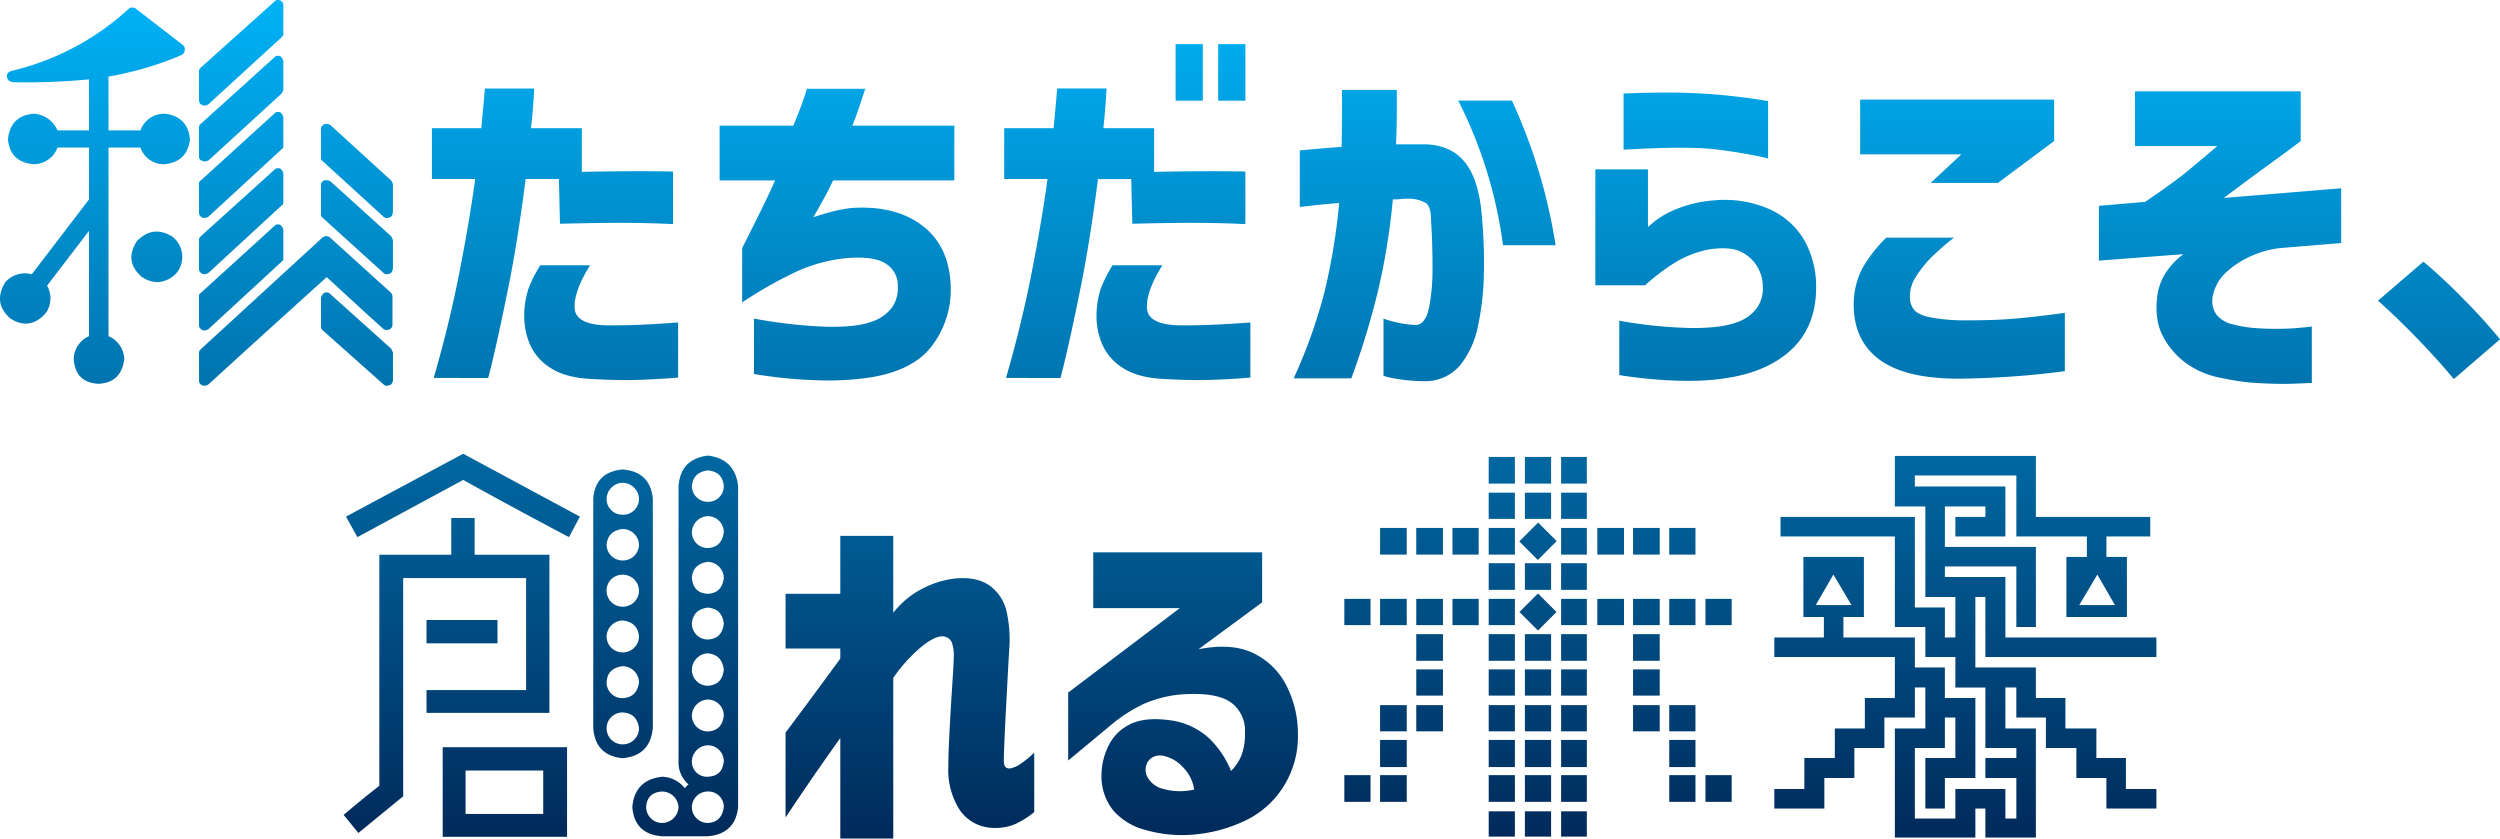 <svg height="184.911" viewBox="0 0 551.277 184.911" width="551.277" xmlns="http://www.w3.org/2000/svg" xmlns:xlink="http://www.w3.org/1999/xlink"><linearGradient id="a" gradientUnits="objectBoundingBox" x1=".5" x2=".5" y2="1"><stop offset="0" stop-color="#00baff"/><stop offset="1" stop-color="#002a5b"/></linearGradient><path d="m-8638.088-2394.177v-22.172q-3.315 4.657-6.034 8.6t-6.039 8.916v-18.7q7.025-9.391 12.073-16.334v-2.21h-12.073v-12.071h12.073v-12.782h11.678v16.966a19.43 19.43 0 0 1 6.588-5.406 20.566 20.566 0 0 1 7.22-2.17q4.733-.4 7.536 1.656a9.58 9.58 0 0 1 3.669 5.76 28.026 28.026 0 0 1 .552 8.285q-.16 2.684-.354 6.351t-.395 7.456c-.135 2.525-.236 4.748-.316 6.67s-.117 3.22-.117 3.9q0 1.262.434 1.579a1.305 1.305 0 0 0 .985.239 6 6 0 0 0 2.131-.908 24.308 24.308 0 0 0 3.153-2.567v13.1a18.915 18.915 0 0 1 -4.455 2.761 11.433 11.433 0 0 1 -5.01.711 9.075 9.075 0 0 1 -7.222-4.341 16.5 16.5 0 0 1 -2.25-9.39q0-2.05.159-5.523t.395-7.339q.236-3.863.434-6.9c.131-2.024.2-3.379.2-4.064a8.73 8.73 0 0 0 -.395-3.235 2.251 2.251 0 0 0 -2.29-1.419q-1.816.079-4.814 2.6a34.484 34.484 0 0 0 -5.837 6.551v35.428zm252.5-.219v-6.407h-2.206v6.407h-17.754v-24.059h6.724v-9.033h-2.312v6.617h-6.724v6.723h-6.619v6.622h-6.617v6.723h-11.03v-4.309h6.619v-6.825h6.724v-6.518h6.619v-6.723h6.617v-9.035h-26.579v-4.307h10.925v-4.518h-4.516v-13.236h13.34v13.236h-4.518v4.518h15.759v6.619h6.619v6.723h6.724v17.652h-6.724v6.723h-4.307v-11.135h6.619v-8.934h-2.312v6.723h-6.619v15.551h8.932v-6.515h11.03v6.515h2.416v-8.929h-6.829v-4.411h6.829v-2.21h-6.829v-13.34h-6.617v-6.726h-6.619v-6.619h-6.724v-19.959h-25.215v-4.31h29.626v19.964h6.619v6.617h2.313v-8.929h-6.619v-19.962h-6.724v-11.137h31.1v13.447h25.215v4.31h-9.666v4.518h4.518v13.236h-13.343v-13.236h4.518v-4.518h-15.551v-13.447h-22.378v2.414h19.962v11.033h-11.03v-4.31h6.617v-2.31h-8.93v8.931h20.068v17.648h-4.31v-13.34h-15.759v2.312h13.343v13.34h33.3v4.307h-37.718v-13.236h-2.206v15.548h13.345v6.723h6.513v6.723h6.83v6.518h6.511v6.825h6.726v4.309h-11.03v-6.723h-6.62v-6.622h-6.721v-6.723h-6.518v-6.617h-2.416v9.033h6.726v24.059zm20.7-51.267h7.875l-3.887-6.726zm-58.1 0h7.879l-3.992-6.726zm-302.774 51.092v-19.752h27.42v19.752zm5.042-5.043h17.125v-9.56h-17.125zm241.578 5.01v-5.57h5.674v5.57zm-7.985 0v-5.57h5.777v5.57zm-7.981 0v-5.57h5.775v5.57zm-182.222-.073c-4.1-.314-6.3-2.416-6.617-6.407.314-3.993 2.521-6.3 6.617-6.723a6.527 6.527 0 0 1 4.938 2.518 6.56 6.56 0 0 1 .842-.837 6.338 6.338 0 0 1 -2.208-5.149v-60.625c.314-3.991 2.416-6.2 6.409-6.723 3.992.421 6.3 2.733 6.726 6.723v70.812c-.421 3.991-2.733 6.092-6.726 6.407zm6.514-6.407a3.5 3.5 0 0 0 3.468 3.464c2.205-.1 3.258-1.364 3.572-3.464a3.394 3.394 0 0 0 -3.572-3.468 3.5 3.5 0 0 0 -3.47 3.468zm-10.086 0a3.518 3.518 0 0 0 3.572 3.464 3.659 3.659 0 0 0 3.572-3.464 3.662 3.662 0 0 0 -3.572-3.468c-2.205.104-3.47 1.26-3.57 3.468zm10.086-10.191a3.312 3.312 0 0 0 3.468 3.468c2.205-.106 3.361-1.156 3.572-3.468a3.523 3.523 0 0 0 -3.572-3.468 3.648 3.648 0 0 0 -3.47 3.468zm0-10.085a3.524 3.524 0 0 0 3.468 3.57c2.205-.1 3.361-1.366 3.572-3.57a3.523 3.523 0 0 0 -3.572-3.468 3.648 3.648 0 0 0 -3.47 3.468zm0-10.085a3.521 3.521 0 0 0 3.468 3.57c2.205-.1 3.361-1.366 3.572-3.57-.314-2.208-1.367-3.364-3.572-3.574a3.669 3.669 0 0 0 -3.47 3.574zm0-10.193a3.522 3.522 0 0 0 3.468 3.572c2.205-.1 3.361-1.366 3.572-3.572-.314-2.206-1.367-3.255-3.572-3.468-2.102.316-3.258 1.368-3.47 3.468zm0-9.981q.318 3.312 3.468 3.468c2.205-.1 3.258-1.26 3.572-3.468a3.614 3.614 0 0 0 -3.572-3.572c-2.102.316-3.365 1.472-3.47 3.572zm0-10.085a3.5 3.5 0 0 0 3.468 3.468c2.205-.106 3.258-1.366 3.572-3.468a3.545 3.545 0 0 0 -3.572-3.572 3.669 3.669 0 0 0 -3.47 3.576zm0-10.191a3.5 3.5 0 0 0 3.468 3.468 3.457 3.457 0 0 0 3.572-3.468c-.211-2.206-1.367-3.255-3.572-3.468-2.102.318-3.258 1.363-3.47 3.463zm100.032 75.824a13.992 13.992 0 0 1 -7.142-4.338 11.944 11.944 0 0 1 -2.564-7.654 14.572 14.572 0 0 1 1.382-6.234 10.171 10.171 0 0 1 4.854-5.049q3.391-1.737 9.232-.868a15.763 15.763 0 0 1 8.2 3.867 21.01 21.01 0 0 1 4.895 7.259 9.844 9.844 0 0 0 2.445-3.867 13.351 13.351 0 0 0 .631-4.655 7.692 7.692 0 0 0 -2.8-6.354q-2.8-2.245-9.2-2.09a26.364 26.364 0 0 0 -10.295 2.17 33.361 33.361 0 0 0 -7.379 4.772l-9.311 7.733v-14.99l24.617-18.622h-19.094v-12.309h37.242v11.046l-14.045 10.337q7.178-1.422 11.874.749a15.8 15.8 0 0 1 7.3 6.825 23.174 23.174 0 0 1 2.761 10.891 20.851 20.851 0 0 1 -3.117 11.715 20.216 20.216 0 0 1 -8.285 7.5 32.664 32.664 0 0 1 -10.887 3.116 30.408 30.408 0 0 1 -3.294.18 29.032 29.032 0 0 1 -8.022-1.131zm.475-14.99a3.419 3.419 0 0 0 -.08 3.273 5.259 5.259 0 0 0 3.473 2.644 13.217 13.217 0 0 0 4.774.474 13.734 13.734 0 0 0 2.091-.314 8.779 8.779 0 0 0 -2.487-4.932 8.089 8.089 0 0 0 -4.615-2.564c-.077 0-.152 0-.227 0a3.1 3.1 0 0 0 -2.932 1.418zm-177.306 11.659c2.522-2.1 5.149-4.31 7.88-6.409v-50.954h15.864v-8.092h5.149v8.092h16.491v34.879h-27.1v-5.042h21.958v-24.69h-27.106v48.12l-9.875 8.09zm300.306-2.872v-5.882h5.777v5.882zm-7.986 0v-5.882h5.78v5.882zm-23.846 0v-5.882h5.674v5.882zm-7.985 0v-5.882h5.777v5.882zm-7.981 0v-5.882h5.775v5.882zm-23.957 0v-5.882h5.884v5.882zm-7.879 0v-5.882h5.777v5.882zm71.648-7.669v-5.988h5.78v5.988zm-23.846 0v-5.988h5.674v5.988zm-7.985 0v-5.988h5.777v5.988zm-7.981 0v-5.988h5.775v5.988zm-23.957 0v-5.988h5.884v5.988zm-173.5-8.579v-50.642c.316-3.886 2.418-5.986 6.411-6.407 4.095.314 6.3 2.416 6.724 6.407v50.642c-.424 4.095-2.629 6.3-6.724 6.617-3.994-.42-6.096-2.627-6.412-6.618zm2.943 0a3.516 3.516 0 0 0 3.468 3.57 3.562 3.562 0 0 0 3.676-3.57c-.314-2.208-1.471-3.364-3.676-3.468a3.5 3.5 0 0 0 -3.469 3.467zm0-10.087a3.431 3.431 0 0 0 3.468 3.468c2.205-.1 3.361-1.26 3.676-3.468a3.631 3.631 0 0 0 -3.676-3.572c-2.106.313-3.364 1.365-3.469 3.571zm0-10.189a3.523 3.523 0 0 0 3.468 3.572 3.567 3.567 0 0 0 3.676-3.572c-.208-2.1-1.471-3.258-3.676-3.468a3.642 3.642 0 0 0 -3.469 3.466zm0-9.981a3.5 3.5 0 0 0 3.468 3.468 3.548 3.548 0 0 0 3.676-3.468 3.563 3.563 0 0 0 -3.676-3.572 3.452 3.452 0 0 0 -3.469 3.57zm0-10.193a3.5 3.5 0 0 0 3.468 3.468 3.544 3.544 0 0 0 3.676-3.468 3.612 3.612 0 0 0 -3.676-3.466c-2.106.315-3.259 1.365-3.469 3.464zm0-10.191a3.455 3.455 0 0 0 3.468 3.574 3.5 3.5 0 0 0 3.676-3.574 3.685 3.685 0 0 0 -3.676-3.466 3.645 3.645 0 0 0 -3.469 3.464zm234.324 51.342v-5.78h5.78v5.78zm-7.983 0v-5.78h5.885v5.78zm-15.862 0v-5.78h5.674v5.78zm-7.985 0v-5.78h5.777v5.78zm-7.981 0v-5.78h5.775v5.78zm-15.974 0v-5.78h5.887v5.78zm-7.983 0v-5.78h5.884v5.78zm55.786-7.879v-5.778h5.885v5.778zm-15.862 0v-5.778h5.674v5.778zm-7.985 0v-5.778h5.777v5.778zm-7.981 0v-5.778h5.775v5.778zm-15.974 0v-5.778h5.887v5.778zm47.8-7.669v-5.884h5.885v5.884zm-15.862 0v-5.884h5.674v5.884zm-7.985 0v-5.884h5.777v5.884zm-7.981 0v-5.884h5.775v5.884zm-15.974 0v-5.884h5.887v5.884zm-218.25-3.853v-5.149h15.652v5.149zm241.007-6.916 4.088-4.086 4.086 4.086-4.086 4.086zm41.016 2.89v-5.78h5.777v5.78zm-7.986 0v-5.78h5.78v5.78zm-7.983 0v-5.78h5.885v5.78zm-7.879 0v-5.78h5.882v5.78zm-7.983 0v-5.78h5.674v5.78zm-15.967 0v-5.78h5.775v5.78zm-7.988 0v-5.78h5.778v5.78zm-7.985 0v-5.78h5.887v5.78zm-7.983 0v-5.78h5.884v5.78zm-7.879 0v-5.78h5.777v5.78zm47.8-7.773v-5.884h5.674v5.884zm-7.985 0v-5.884h5.777v5.884zm-7.981 0v-5.884h5.775v5.884zm6.748-10.681 4.158-4.161 4.086 4.088-4.159 4.159zm33.064 2.906v-5.884h5.78v5.884zm-7.983 0v-5.884h5.885v5.884zm-7.879 0v-5.884h5.882v5.884zm-7.983 0v-5.884h5.674v5.884zm-15.967 0v-5.884h5.775v5.884zm-7.988 0v-5.884h5.778v5.884zm-7.985 0v-5.884h5.887v5.884zm-7.983 0v-5.884h5.884v5.884zm-202.179-16.463-23.321 12.607-2.524-4.518 25.846-13.865 25.737 13.865-2.414 4.518q-11.662-6.148-23.326-12.61zm242.1 8.583v-5.78h5.674v5.78zm-7.985 0v-5.78h5.777v5.78zm-7.981 0v-5.78h5.775v5.78zm15.967-7.775v-5.884h5.674v5.884zm-7.985 0v-5.884h5.777v5.884zm-7.981 0v-5.884h5.775v5.884zm-243.724-21.891-13.343-11.874a1.021 1.021 0 0 1 -.423-.946v-6.3a1.782 1.782 0 0 1 .737-1.052 1.146 1.146 0 0 1 1.364.314l13.345 11.979a3.89 3.89 0 0 1 .419.946v6.094c-.106.527-.314.946-.84 1.052a1.394 1.394 0 0 1 -.516.108 1.031 1.031 0 0 1 -.744-.324zm-39.924.21a1.014 1.014 0 0 1 -.737-1.052v-5.99c-.1-.314.106-.631.423-.943l26.789-24.584a1.272 1.272 0 0 1 1.681 0l13.343 12.08a1.289 1.289 0 0 1 .419.946v6.094a1.133 1.133 0 0 1 -.733 1.156 1.3 1.3 0 0 1 -1.366-.21c-4.2-3.782-8.3-7.567-12.4-11.347-8.716 7.879-17.439 15.759-26.052 23.64a1.842 1.842 0 0 1 -.917.318 1 1 0 0 1 -.451-.11zm451.658-.585a64.505 64.505 0 0 1 -6.825-1.1 18.947 18.947 0 0 1 -7.419-3.2 17.247 17.247 0 0 1 -5.127-6q-1.937-3.671-1.145-9.27a12.518 12.518 0 0 1 1.934-4.854 16.4 16.4 0 0 1 3.749-3.9l-18.622 1.42v-12.079l10.178-.868q6.315-4.258 9.547-6.943t6.392-5.366h-18.148v-12.074h36.533v10.969q-2.366 1.817-5.523 4.1t-6.191 4.538q-3.04 2.252-5.251 3.906l25.884-2.131v12.072l-13.416 1.107a21.185 21.185 0 0 0 -6.271 1.7 19.729 19.729 0 0 0 -5.562 3.548 9.535 9.535 0 0 0 -3 5.091 5.27 5.27 0 0 0 .749 4.338 6.382 6.382 0 0 0 3.393 2.091 27.7 27.7 0 0 0 4.535.831 63.4 63.4 0 0 0 9.432.077q3.508-.315 3.668-.394v12.468c-.1 0-1.409.051-3.9.157q-1.071.045-2.312.045-3.112.001-7.283-.281zm-480.024-5.091a5.6 5.6 0 0 1 3.362-5.147v-23.219l-9.246 12.083a5.559 5.559 0 0 1 -.421 6.2c-2.31 2.52-5.042 2.839-7.773.946-2.524-2.312-2.836-4.832-1.049-7.879a5.785 5.785 0 0 1 5.879-1.787l12.61-16.494v-11.451h-6.935a5.62 5.62 0 0 1 -5.253 3.678c-3.468-.317-5.358-2.1-5.671-5.465q.469-5.2 5.671-5.674a6.131 6.131 0 0 1 5.253 3.678h6.935v-11.241a149.155 149.155 0 0 1 -16.705.629c-.735-.1-1.262-.418-1.366-1.154s.314-1.156 1.052-1.366a57.732 57.732 0 0 0 25.634-13.551 1.3 1.3 0 0 1 1.787-.106l10.189 7.879a1.2 1.2 0 0 1 .524 1.258 1.333 1.333 0 0 1 -.735 1.054 72.2 72.2 0 0 1 -16.073 4.726v11.872h7.04a5.564 5.564 0 0 1 5.251-3.678c3.361.317 5.359 2.21 5.674 5.674-.419 3.364-2.312 5.149-5.674 5.465a5.418 5.418 0 0 1 -5.251-3.678h-7.04v41.6a5.65 5.65 0 0 1 3.468 5.147c-.524 3.468-2.312 5.151-5.673 5.357-3.365-.207-5.151-1.89-5.465-5.358zm291.3 4.183a15.754 15.754 0 0 1 -2.486-.593v-12.621a23.849 23.849 0 0 0 7.259 1.417c1.369-.155 2.3-1.459 2.8-3.906a45.167 45.167 0 0 0 .751-8.874q0-5.209-.317-10.258 0-3-1.1-3.829a7.629 7.629 0 0 0 -3.944-.985 14.432 14.432 0 0 0 -1.616.08 15.844 15.844 0 0 1 -1.776.078 144.959 144.959 0 0 1 -3.315 20.358 171.932 171.932 0 0 1 -5.837 19.094h-12.705a115.839 115.839 0 0 0 6.705-18.7 134.749 134.749 0 0 0 3.315-19.962q-3.866.316-6.194.591t-2.486.274v-12.466q5.212-.472 9.232-.788.079-5.6.08-12.545h12.073q.076 6.866-.159 11.992h6q5.915 0 9.112 3.867t3.827 12.151a110.926 110.926 0 0 1 .434 12.311 59.986 59.986 0 0 1 -1.3 11.717 19.865 19.865 0 0 1 -3.984 8.719 10 10 0 0 1 -7.693 3.47 38.074 38.074 0 0 1 -6.674-.594zm49.511-.751v-11.994a100.6 100.6 0 0 0 16.412 1.619q6.394-.04 9.587-1.3a8.913 8.913 0 0 0 4.5-3.353 7.48 7.48 0 0 0 1.145-4.538 8.564 8.564 0 0 0 -1.263-4.418 8.228 8.228 0 0 0 -3.709-3.275q-2.445-1.143-7.024-.434a22.867 22.867 0 0 0 -8.046 3.313 46.579 46.579 0 0 0 -5.917 4.578h-10.966v-25.565h11.6v12.7q.078-.08 1.657-1.382a19.945 19.945 0 0 1 4.93-2.684 26.667 26.667 0 0 1 7.774-1.774 24.575 24.575 0 0 1 12.191 1.814 16.77 16.77 0 0 1 7.849 6.825 20.74 20.74 0 0 1 2.684 10.375q.076 12.231-10.851 17.517-6.716 3.25-17.474 3.251a100.293 100.293 0 0 1 -15.078-1.277zm-190.818-.237v-12.229a107.951 107.951 0 0 0 16.412 1.816q6.4.077 9.587-1.145a9.04 9.04 0 0 0 4.5-3.2 7.4 7.4 0 0 0 1.223-4.42 5.658 5.658 0 0 0 -2.485-5.049q-2.568-1.814-8.639-1.342a34.8 34.8 0 0 0 -11.088 2.919 91.46 91.46 0 0 0 -12.111 6.867v-11.994q5.763-11.361 7.259-14.913h-12.228v-12.074h16.252q1.579-3.787 2.288-5.917c.477-1.417.711-2.155.711-2.208h12.862q-.712 2.129-1.38 4.143t-1.462 3.982h22.489v12.074h-26.752q-1.024 2.368-4.336 8.127 2.049-.711 4.221-1.265a31.966 31.966 0 0 1 4.221-.786q9.7-.631 15.661 3.944t6.194 13.571a20.46 20.46 0 0 1 -4.221 12.982q-4.3 5.637-14.557 7.02a62.467 62.467 0 0 1 -8.3.519 104.4 104.4 0 0 1 -16.32-1.424zm90.613 1.107q-5.761-.239-9.073-2.33a11.678 11.678 0 0 1 -4.655-5.129 15.538 15.538 0 0 1 -1.342-6.351 19.591 19.591 0 0 1 .905-6.035 28.128 28.128 0 0 1 2.645-5.249h10.969q-3.634 5.84-3.393 9.507t7.416 3.749q4.418 0 7.693-.159t7.691-.474v12.153q-4.97.4-9.19.512-1.156.033-2.4.032-3.311.001-7.265-.227zm-126.2 0q-5.76-.239-9.075-2.33a11.726 11.726 0 0 1 -4.655-5.127 15.563 15.563 0 0 1 -1.342-6.354 19.661 19.661 0 0 1 .91-6.037 28.031 28.031 0 0 1 2.642-5.246h10.969q-3.63 5.84-3.395 9.509t7.419 3.747q4.418 0 7.693-.159t7.693-.474v12.151q-4.97.4-9.2.514-1.154.033-2.4.032-3.302.001-7.256-.227zm402.422-8.878q-4.538-4.694-8.719-8.4l10.019-8.6a117.2 117.2 0 0 1 9.115 8.522 115.141 115.141 0 0 1 7.771 8.6l-10.176 8.761q-3.475-4.192-8.007-8.884zm-118.724 4.538q-5.681-4.262-5.6-12.311a17.26 17.26 0 0 1 1.934-7.811 30.4 30.4 0 0 1 5.246-6.706h14.912a59.09 59.09 0 0 0 -5.011 4.378 23.459 23.459 0 0 0 -3.354 4.221 7.817 7.817 0 0 0 -1.34 4.42 4.662 4.662 0 0 0 .789 2.722q.787 1.143 3.433 1.774a41.205 41.205 0 0 0 8.244.711q6.391 0 10.889-.394t10.81-1.262v12.862a193.111 193.111 0 0 1 -23.435 1.656q-11.831-.001-17.514-4.262zm-192.532 4.1q3.391-11.676 5.641-23.118t3.512-20.75h-9.549v-11.2h10.892q.391-4.106.589-6.393t.2-2.367h10.891q-.239 4.5-.711 8.761h11.2v9.624q11.045-.239 20.122-.08v11.6q-4.578-.232-10.021-.274t-14.915.195l-.234-9.859h-7.337q-1.74 13.57-3.711 23.354t-3.233 15.15q-1.263 5.365-1.343 5.364zm-126.2 0q3.393-11.673 5.641-23.12t3.513-20.75h-9.547v-11.2h10.889q.391-4.1.591-6.391c.131-1.524.2-2.314.2-2.365h10.887q-.236 4.495-.709 8.756h11.2v9.624q11.045-.236 20.121-.075v11.6q-4.578-.24-10.021-.277t-14.915.195l-.235-9.861h-7.336q-1.742 13.576-3.71 23.354t-3.235 15.15q-1.263 5.365-1.34 5.366zm-51.012-10.577a1.14 1.14 0 0 1 -.737-1.156v-6.2a.781.781 0 0 1 .423-.842l16.283-14.813c.314-.314.632-.314 1.156-.208a1.72 1.72 0 0 1 .735 1.156v6.2a.853.853 0 0 1 -.421.839l-16.073 14.813a1.83 1.83 0 0 1 -.915.32.993.993 0 0 1 -.446-.109zm-13.446-11.768c-2.522-2.312-2.943-4.83-.948-7.879 2.313-2.308 4.834-2.73 7.775-.946a5.668 5.668 0 0 1 1.05 7.882 6.031 6.031 0 0 1 -4.346 2.16 6.381 6.381 0 0 1 -3.522-1.217zm53.37-.839-13.343-12.083a1.023 1.023 0 0 1 -.423-.946v-6.3a1.016 1.016 0 0 1 .737-1.05 1.982 1.982 0 0 1 1.364.212l13.345 12.08a6.7 6.7 0 0 1 .419.842v6.3c-.106.629-.314 1.052-.84 1.156a1.392 1.392 0 0 1 -.518.109 1.025 1.025 0 0 1 -.736-.32zm-39.924.21a1.138 1.138 0 0 1 -.737-1.156v-6.3c-.1-.21.106-.525.423-.842l16.283-14.707c.314-.317.632-.317 1.156-.21a1.768 1.768 0 0 1 .735 1.05v6.3c0 .421-.106.735-.421.842l-16.073 14.813a1.833 1.833 0 0 1 -.915.32.993.993 0 0 1 -.446-.11zm286.806-6.3a99 99 0 0 0 -9.866-31.878h11.837a120.394 120.394 0 0 1 9.627 31.878zm-246.882-6.309-13.343-12.187a.853.853 0 0 1 -.423-.842v-6.3c0-.418.213-.733.737-1.05a1.568 1.568 0 0 1 1.364.213l13.345 12.185a2.181 2.181 0 0 1 .419.841v6.2c-.106.631-.314 1.05-.84 1.156a1.4 1.4 0 0 1 -.518.108 1.024 1.024 0 0 1 -.736-.322zm-39.924.21a1.138 1.138 0 0 1 -.737-1.156v-6.2a.78.78 0 0 1 .423-.841l16.283-14.811c.314-.319.632-.319 1.156-.213a1.726 1.726 0 0 1 .735 1.158v6.2c0 .421-.106.738-.421.842l-16.073 14.813a1.83 1.83 0 0 1 -.915.319 1 1 0 0 1 -.446-.109zm381.107-7.631 6.783-6.312h-22.327v-12.072h42.765v9.151l-12.389 9.232zm-381.107-4.872a.942.942 0 0 1 -.737-1.05v-6.3a1.079 1.079 0 0 1 .423-.837l16.283-14.709c.314-.319.632-.319 1.156-.21a1.721 1.721 0 0 1 .735 1.154v6.2a1.985 1.985 0 0 1 -.421.946l-16.073 14.709a2.432 2.432 0 0 1 -.877.22 1.062 1.062 0 0 1 -.484-.121zm342.55-1.125q-2.644-.552-6.469-1.1a61.912 61.912 0 0 0 -7.456-.634q-3.787-.076-7.22.04t-5.683.239c-1.5.078-2.276.115-2.327.115v-12.386q.076 0 2.367-.08t5.8-.117q3.511-.04 7.3.117t7.536.551q3.747.4 6.271.791c1.684.263 2.554.394 2.6.394v12.7a26.759 26.759 0 0 0 -2.714-.628zm-342.55-11.166a1.1 1.1 0 0 1 -.737-1.05v-6.3c-.1-.314.106-.631.423-.946l16.283-14.6c.314-.317.632-.317 1.156-.21a1.162 1.162 0 0 1 .735.943v6.3a1.026 1.026 0 0 1 -.421.946l-16.073 14.709a1.816 1.816 0 0 1 -.913.32 1 1 0 0 1 -.448-.11zm224-.985v-12.466h6v12.466zm-9.388 0v-12.466h6v12.466z" fill="url(#a)" transform="translate(8823.384 2579.088)"/></svg>
